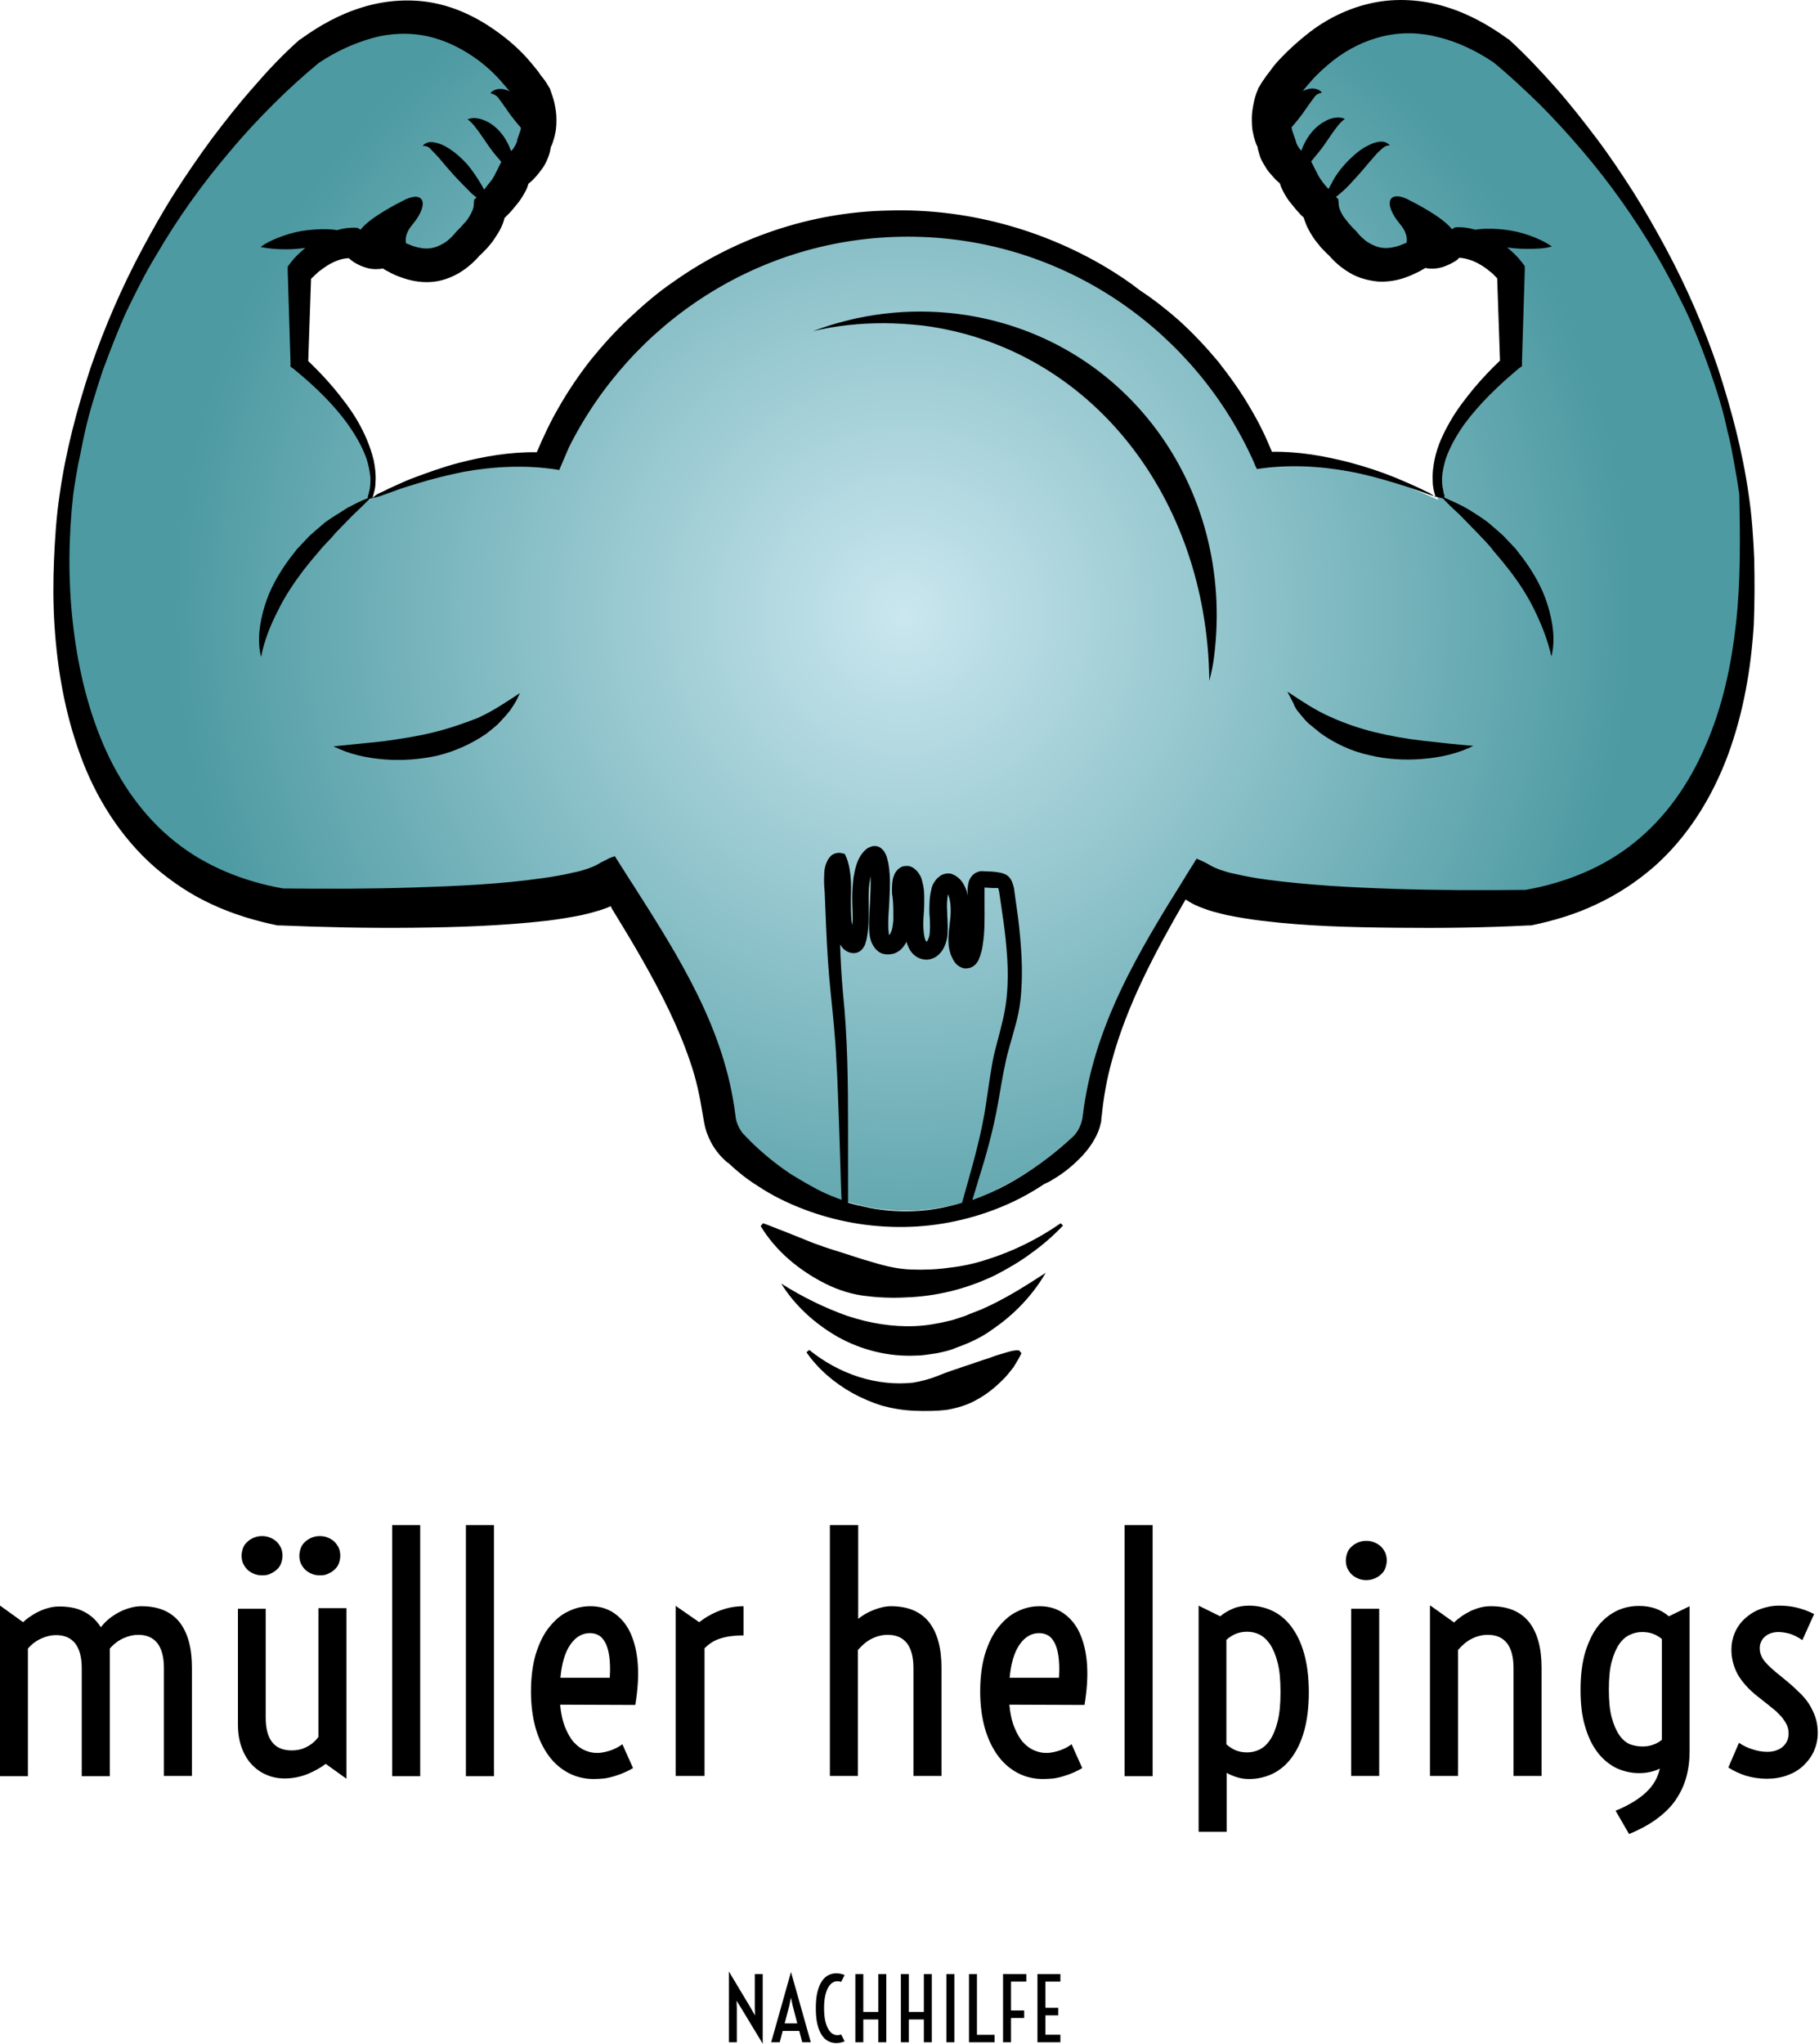 <?xml version="1.0" encoding="UTF-8" standalone="no"?>
<!-- Generator: Adobe Illustrator 21.1.0, SVG Export Plug-In . SVG Version: 6.00 Build 0)  -->

<svg
   xmlns:dc="http://purl.org/dc/elements/1.1/"
   xmlns:cc="http://creativecommons.org/ns#"
   xmlns:rdf="http://www.w3.org/1999/02/22-rdf-syntax-ns#"
   xmlns:svg="http://www.w3.org/2000/svg"
   xmlns="http://www.w3.org/2000/svg"
   xmlns:sodipodi="http://sodipodi.sourceforge.net/DTD/sodipodi-0.dtd"
   xmlns:inkscape="http://www.inkscape.org/namespaces/inkscape"
   version="1.1"
   id="Ebene_1"
   x="0px"
   y="0px"
   viewBox="0 0 389.216 437.109"
   xml:space="preserve"
   inkscape:version="0.91 r13725"
   sodipodi:docname="logo-color-V2.svg"
   width="389.216"
   height="437.109"><defs
     id="defs62" /><sodipodi:namedview
     pagecolor="#ffffff"
     bordercolor="#666666"
     borderopacity="1"
     objecttolerance="10"
     gridtolerance="10"
     guidetolerance="10"
     inkscape:pageopacity="0"
     inkscape:pageshadow="2"
     inkscape:window-width="2495"
     inkscape:window-height="1056"
     id="namedview60"
     showgrid="true"
     showguides="true"
     inkscape:guide-bbox="true"
     inkscape:snap-perpendicular="true"
     inkscape:snap-tangential="true"
     inkscape:zoom="2.8284271"
     inkscape:cx="144.71035"
     inkscape:cy="287.96266"
     inkscape:window-x="1985"
     inkscape:window-y="24"
     inkscape:window-maximized="1"
     inkscape:current-layer="Ebene_1"
     fit-margin-top="0"
     fit-margin-left="0"
     fit-margin-right="0"
     fit-margin-bottom="0"><inkscape:grid
       type="xygrid"
       id="grid4196"
       originx="-206.242"
       originy="-24.817" /><sodipodi:guide
       position="193.758,65.183"
       orientation="1,0"
       id="guide4198" /></sodipodi:namedview><style
     type="text/css"
     id="style3">
	.st0{fill:url(#SVGID_1_);}
</style><g
     id="g5"
     inkscape:export-xdpi="300.01999"
     inkscape:export-ydpi="300.01999"
     transform="translate(-206.242,-38.074)"><radialGradient
       id="SVGID_1_"
       cx="399.557"
       cy="169.458"
       r="156.309"
       gradientUnits="userSpaceOnUse"><stop
         offset="0"
         style="stop-color:#CAE7EF"
         id="stop8" /><stop
         offset="1"
         style="stop-color:#4D9AA2"
         id="stop10" /></radialGradient><path
       class="st0"
       d="M 578.8,142.9 C 570.1,84.3 526.9,49 526.9,49 497,28.2 478.7,58.6 478.7,58.6 c -2.5,6.2 0,9.6 0,9.6 0,3.7 4.6,7.1 4.6,7.1 0,2.9 5,7.5 5,7.5 0.4,3.7 4.6,7.5 4.6,7.5 7.9,9.5 17.4,1.7 17.4,1.7 4.2,1.7 6.6,-1.7 6.6,-1.7 6.6,-0.4 12,6.2 12,6.2 l 0,19.5 c -21.1,18.6 -14.9,29 -14.9,29 -14.1,-6.5 -25.6,-8.7 -34.9,-8.4 -1.9,0.1 -0.396,0.465 -2.096,0.665 -12.8,-28.1 -44.335,-49.059 -77.135,-49.059 C 367.069,88.206 338.7,108.9 326,137.1 c -1.9,-0.3 -3.8,-0.5 -5.9,-0.5 -9.4,-0.3 -20.9,1.9 -35.1,8.4 0,0 6.2,-10.4 -14.9,-29.1 l 0,-19.5 c 0,0 5.4,-6.6 12,-6.2 0,0 2.5,3.3 6.6,1.7 0,0 9.6,7.9 17.4,-1.7 0,0 4.2,-3.7 4.6,-7.5 0,0 5,-4.6 5,-7.5 0,0 4.6,-3.3 4.6,-7.1 0,0 2.5,-3.3 0,-9.6 0,0 -18.3,-30.3 -48.2,-9.6 0,0 -43.2,35.3 -51.9,93.8 0,0 -12.9,78.5 45.7,89.3 0,0 53.1,1.9 68.4,-4.3 0.9,-0.3 1.6,-0.7 2.2,-1.1 1,-0.7 2.2,-1.1 3.5,-1.4 0.6,1 1.1,1.7 1.1,1.7 10.2,16 19.8,31.1 22.1,49.6 0.2,1.4 0.7,2.7 1.5,3.8 l 0,0 c 0,0 0,0.1 0.1,0.1 0.1,0.1 0.2,0.3 0.4,0.4 1.1,1.2 4.5,4.7 9.7,8.2 1.4,1 3,1.9 4.8,2.8 l 0,0 c 0.6,0.3 1.1,0.6 1.7,0.9 0.1,0 0.2,0.1 0.2,0.1 1.2,0.6 2.5,1.1 3.8,1.6 0.1,0 0.2,0.1 0.3,0.1 1.3,0.5 2.7,0.9 4.2,1.3 l 0.2,0 c 1.5,0.4 3,0.7 4.6,0.9 l 0.1,0 c 1.1,0.1 2.3,0.2 3.5,0.3 l 0,0 0,0 0,0 2.1,0 0.8,0 c 0.6,0 1.3,0 1.9,-0.1 l 0.3,0 -0.3,0 c 0.4,0 0.8,-0.1 1.2,-0.1 -0.2,0 -0.3,0 -0.5,0.1 0.2,0 0.3,0 0.5,-0.1 0.6,-0.1 1.2,-0.1 1.8,-0.2 0.4,-0.1 0.7,-0.1 1.1,-0.2 0.6,-0.1 1.1,-0.2 1.7,-0.3 l 0,0 c 0.5,-0.1 0.9,-0.2 1.4,-0.3 l 0,0 c 0.6,-0.2 1.2,-0.3 1.8,-0.5 l 1.2,-0.3 c 0.7,-0.2 1.4,-0.5 2.1,-0.7 l 0.9,-0.3 -0.9,0.3 c 0.4,-0.1 0.7,-0.3 1.1,-0.4 1,-0.4 2.1,-0.9 3.1,-1.4 0,0 0.1,0 0.1,-0.1 l 0,0 c 3,-1.5 6.1,-3.3 9.3,-5.6 1.9,-1.4 3.8,-3 5.8,-4.7 0.4,-0.3 0.7,-0.6 1,-0.9 0.1,-0.1 0.2,-0.1 0.2,-0.2 l 0,0 c 1,-1.2 1.7,-2.6 1.9,-4.2 2.4,-19.1 11.7,-34.8 21.9,-51.1 0.8,0.2 1.6,0.5 2.3,0.9 0.2,0.1 0.3,0.2 0.5,0.3 11.2,7.5 70.6,5.4 70.6,5.4 58.5,-10.9 45.6,-89.4 45.6,-89.4 z"
       id="path12"
       inkscape:connector-curvature="0"
       style="fill:url(#SVGID_1_)"
       sodipodi:nodetypes="ccccccccccccccsccccccccccccccccccccccccccccccccccccccccscccccccccccccccccccccccscccccccc" /><g
       id="g14"><path
         d="m 298.6,194.8 c -3.3,0.8 -6.7,1.3 -10.2,1.8 -3.5,0.4 -7.1,0.7 -10.8,1.1 3.4,1.7 7.1,2.5 10.9,2.8 3.8,0.3 7.6,0 11.3,-0.8 3.7,-0.9 7.3,-2.5 10.5,-4.7 0.8,-0.6 1.5,-1.2 2.2,-1.8 0.7,-0.6 1.3,-1.4 2,-2.1 l 0.9,-1.1 c 0.3,-0.4 0.5,-0.8 0.8,-1.2 0.5,-0.8 0.9,-1.6 1.3,-2.5 -3.2,2.1 -6,4 -9.2,5.4 -3.1,1.2 -6.3,2.3 -9.7,3.1 z"
         id="path16"
         inkscape:connector-curvature="0" /><path
         d="m 483.7,189.9 0.9,1.1 c 0.6,0.7 1.2,1.5 2,2.1 0.7,0.6 1.5,1.2 2.2,1.8 3.1,2.2 6.7,3.9 10.5,4.7 3.7,0.9 7.6,1.1 11.3,0.8 3.7,-0.3 7.5,-1.1 10.9,-2.8 -3.7,-0.3 -7.3,-0.7 -10.8,-1.1 -3.5,-0.4 -6.9,-1 -10.2,-1.8 -3.3,-0.8 -6.5,-1.9 -9.6,-3.3 -3.2,-1.4 -6,-3.3 -9.2,-5.4 0.4,0.8 0.9,1.7 1.3,2.5 0.2,0.6 0.5,1 0.7,1.4 z"
         id="path18"
         inkscape:connector-curvature="0" /><path
         d="m 466,178.7 c 4.7,-36.7 -19.4,-69 -54.9,-73.5 -10.5,-1.3 -21.1,0 -30.9,3.7 5,-1.2 10.1,-1.7 15.1,-1.7 2.8,0 5.6,0.2 8.4,0.5 35.7,4.6 60.9,36.6 61.3,76 0.4,-1.6 0.8,-3.3 1,-5 z"
         id="path20"
         inkscape:connector-curvature="0" /><path
         d="m 417.6,307.4 c -2.7,0.9 -5.4,1.5 -8.2,1.8 -2.7,0.4 -5.5,0.5 -8.2,0.4 -2.7,-0.1 -5.4,-0.7 -8,-1.5 -2.6,-0.7 -5.1,-1.6 -7.7,-2.4 -1.3,-0.4 -2.6,-0.8 -3.9,-1.3 -1.3,-0.4 -2.6,-1 -3.9,-1.5 -1.3,-0.5 -2.7,-1.1 -4,-1.6 -1.4,-0.5 -2.7,-1.1 -4.2,-1.6 l -0.5,0.6 c 3.2,5.3 8.1,9.4 13.8,12.3 2.8,1.4 5.9,2.4 9.1,2.7 3.2,0.4 6.3,0.4 9.5,0.2 3.1,-0.2 6.2,-0.7 9.2,-1.5 3,-0.8 5.9,-1.9 8.6,-3.2 2.7,-1.4 5.3,-2.9 7.7,-4.7 2.4,-1.7 4.7,-3.7 6.8,-5.9 l -0.5,-0.5 c -4.9,3.4 -10.2,6 -15.6,7.7 z"
         id="path22"
         inkscape:connector-curvature="0" /><path
         d="m 412.8,319.5 c -0.6,0.2 -1.2,0.4 -1.8,0.6 -0.6,0.2 -1.2,0.4 -1.8,0.5 -2.4,0.6 -4.8,1 -7.2,1.1 -4.8,0.2 -9.7,-0.6 -14.5,-2.2 -4.8,-1.7 -9.5,-4 -14.1,-6.9 2.9,4.7 7.2,8.6 12.1,11.4 5,2.8 10.9,4.3 16.8,4 1.5,0 2.9,-0.3 4.4,-0.5 1.4,-0.3 2.9,-0.6 4.2,-1.2 2.8,-1 5.4,-2.2 7.7,-3.9 4.7,-3.2 8.6,-7.3 11.4,-12.1 -4.6,3 -9.1,5.8 -13.7,7.8 -1.2,0.5 -2.4,0.9 -3.5,1.4 z"
         id="path24"
         inkscape:connector-curvature="0" /><path
         d="m 421,327.5 c -1.1,0.3 -2,0.6 -3,1 -2,0.6 -3.8,1.3 -5.7,1.9 -1.8,0.6 -3.6,1.2 -5.3,1.9 -1.7,0.7 -3.6,1.2 -5.4,1.5 -1.9,0.2 -3.8,0.2 -5.7,0 -1.9,-0.2 -3.9,-0.6 -5.8,-1.2 -3.8,-1.2 -7.5,-3.2 -10.7,-5.8 l -0.6,0.5 c 2.5,3.6 5.9,6.5 9.8,8.7 2,1.1 4.1,2 6.3,2.7 2.2,0.6 4.5,1 6.9,1.1 2.3,0.1 4.7,0.1 7.1,-0.2 2.3,-0.4 4.6,-1.1 6.6,-2.3 2,-1.1 3.8,-2.6 5.4,-4.2 0.8,-0.8 1.5,-1.7 2.2,-2.6 0.6,-1 1.2,-1.9 1.7,-3 l -0.5,-0.6 c -1.2,-0.1 -2.2,0.3 -3.3,0.6 z"
         id="path26"
         inkscape:connector-curvature="0" /></g><path
       d="m 581.6,157.7 c -0.2,-4.7 -0.5,-9.3 -1.2,-13.9 -1.3,-9.2 -3.7,-18.2 -6.6,-27.1 -3,-8.8 -6.7,-17.3 -11.1,-25.5 -2.2,-4.1 -4.5,-8.1 -7,-12.1 -2.5,-3.9 -5.1,-7.8 -7.9,-11.5 -2.8,-3.7 -5.7,-7.4 -8.8,-10.9 -3.1,-3.5 -6.3,-6.9 -9.9,-10.2 l 0,0 -0.2,-0.1 c -4,-2.9 -8.4,-5.4 -13.4,-6.9 -4.9,-1.5 -10.4,-1.9 -15.6,-0.8 -5.2,1.1 -10,3.5 -14,6.7 -2,1.6 -3.9,3.3 -5.6,5.1 -0.9,0.9 -1.7,1.9 -2.4,2.9 -0.4,0.5 -0.8,1 -1.1,1.5 -0.4,0.5 -0.7,1 -1.1,1.7 l -0.2,0.3 -0.1,0.3 c -0.4,0.9 -0.7,1.9 -0.9,2.9 -0.2,1 -0.4,2.1 -0.4,3.2 0,1.1 0,2.2 0.3,3.4 0.1,0.6 0.3,1.2 0.5,1.8 0.1,0.3 0.2,0.6 0.4,0.9 l 0,0 c 0.1,0.8 0.4,1.6 0.6,2.3 0.4,1 1,1.9 1.5,2.7 0.6,0.8 1.2,1.4 1.8,2.1 0.3,0.3 0.6,0.5 0.9,0.8 0.2,0.7 0.5,1.3 0.8,1.9 0.5,0.9 1,1.7 1.6,2.4 0.6,0.7 1.1,1.4 1.7,2 0.3,0.4 0.7,0.7 1,1 0.5,1.7 1.2,3 2,4.2 0.5,0.8 1.1,1.4 1.6,2.1 0.6,0.6 1.1,1.2 1.8,1.8 1.2,1.4 2.7,2.7 4.4,3.7 1.8,1.1 4,1.7 6.2,1.9 2.2,0.1 4.3,-0.3 6.1,-1 0.9,-0.3 1.8,-0.8 2.7,-1.2 0.4,-0.2 0.8,-0.5 1.2,-0.7 0.3,0 0.5,0.1 0.8,0.1 0.9,0.1 1.9,0 2.9,-0.3 0.9,-0.3 1.8,-0.7 2.6,-1.2 0.4,-0.2 0.7,-0.5 1,-0.8 1.3,0.1 2.7,0.5 4,1.2 0.9,0.5 1.7,1 2.5,1.7 0.6,0.4 1.1,1 1.6,1.5 l 0.6,17.6 c -1.9,1.8 -3.7,3.7 -5.4,5.7 -1.9,2.3 -3.7,4.6 -5.2,7.2 -1.5,2.6 -2.8,5.3 -3.4,8.3 -0.3,1.5 -0.5,3 -0.4,4.5 0,0.8 0.1,1.5 0.3,2.3 0.1,0.4 0.2,0.7 0.3,1.1 0,0.1 0.1,0.2 0.1,0.2 -0.5,-0.4 -0.9,-0.7 -1.4,-1 -0.7,-0.3 -1.5,-0.7 -2.3,-1.1 -1.6,-0.7 -3.1,-1.4 -4.8,-2.1 -3.2,-1.3 -6.5,-2.4 -9.9,-3.3 -5.4,-1.4 -11,-2.4 -16.7,-2.3 -1.3,-3.2 -2.8,-6.3 -4.6,-9.3 -2,-3.5 -4.4,-6.8 -6.9,-10 -2.6,-3.1 -5.4,-6.1 -8.4,-8.8 -2.6,-2.3 -5.4,-4.5 -8.3,-6.4 -2.3,-1.8 -4.7,-3.4 -7.2,-4.9 -13.9,-8.3 -30.3,-12.7 -46.6,-12.2 -16.4,0.3 -32.6,5.7 -46,15.2 -3.4,2.3 -6.5,5 -9.5,7.8 -3,2.8 -5.7,5.8 -8.3,9 -2.5,3.2 -4.8,6.6 -6.8,10.1 -1.8,3.1 -3.3,6.3 -4.7,9.6 -5.7,-0.1 -11.4,0.9 -16.8,2.3 -3.4,0.9 -6.7,2.1 -9.9,3.3 -1.6,0.6 -3.2,1.4 -4.8,2.1 -0.8,0.4 -1.6,0.8 -2.3,1.1 -0.5,0.2 -0.9,0.6 -1.4,1 0,-0.1 0.1,-0.2 0.1,-0.2 0.1,-0.4 0.2,-0.7 0.3,-1.1 0.2,-0.7 0.3,-1.5 0.3,-2.3 0.1,-1.5 -0.1,-3 -0.4,-4.5 -0.7,-2.9 -1.9,-5.7 -3.4,-8.3 -1.5,-2.6 -3.3,-4.9 -5.2,-7.2 -1.7,-2 -3.5,-3.9 -5.4,-5.7 l 0.6,-17.6 c 0.5,-0.5 1.1,-1 1.6,-1.5 0.8,-0.6 1.6,-1.2 2.5,-1.7 1.3,-0.7 2.7,-1.2 4,-1.2 0.3,0.3 0.6,0.5 1,0.8 0.8,0.5 1.6,0.9 2.6,1.2 0.9,0.3 1.9,0.4 2.9,0.3 0.3,0 0.6,-0.1 0.8,-0.1 0.4,0.3 0.8,0.5 1.2,0.7 0.9,0.5 1.8,0.9 2.7,1.2 1.9,0.7 4,1.1 6.1,1 2.2,-0.1 4.3,-0.8 6.2,-1.9 1.7,-1 3.2,-2.3 4.4,-3.7 0.7,-0.6 1.2,-1.2 1.8,-1.8 0.6,-0.7 1.1,-1.3 1.6,-2.1 0.8,-1.2 1.6,-2.5 2,-4.2 l 1,-1 c 0.6,-0.6 1.1,-1.3 1.7,-2 0.6,-0.7 1.1,-1.5 1.6,-2.4 0.3,-0.5 0.6,-1.1 0.8,-1.9 0.3,-0.3 0.6,-0.5 0.9,-0.8 0.6,-0.6 1.2,-1.3 1.8,-2.1 0.6,-0.8 1.1,-1.6 1.5,-2.7 0.3,-0.7 0.5,-1.5 0.6,-2.3 l 0,0 c 0.2,-0.3 0.3,-0.6 0.4,-0.9 0.2,-0.6 0.4,-1.2 0.5,-1.8 0.3,-1.2 0.3,-2.3 0.3,-3.4 0,-1.1 -0.2,-2.2 -0.4,-3.2 -0.2,-1 -0.6,-2 -0.9,-2.9 L 323.9,57 323.7,56.7 C 323.3,56 323,55.5 322.6,55 c -0.4,-0.5 -0.8,-1 -1.1,-1.5 -0.8,-1 -1.6,-2 -2.4,-2.9 -1.7,-1.9 -3.6,-3.6 -5.6,-5.1 -4.1,-3.1 -8.8,-5.6 -14,-6.7 -5.2,-1.1 -10.7,-0.7 -15.6,0.8 -5,1.5 -9.4,4 -13.4,6.9 l -0.2,0.1 0,0 c -3.7,3.3 -6.8,6.6 -9.9,10.2 -3.1,3.5 -6,7.2 -8.8,10.9 -2.8,3.8 -5.4,7.6 -7.9,11.5 -2.5,3.9 -4.8,8 -7,12.1 -4.4,8.2 -8.1,16.8 -11.1,25.5 -2.9,8.8 -5.3,17.8 -6.6,27.1 -0.7,4.6 -1,9.3 -1.2,13.9 -0.2,4.7 -0.2,9.3 0.1,14 0.6,9.3 2.2,18.7 5.5,27.7 3.2,8.9 8.5,17.5 15.9,24 3.7,3.2 7.9,6 12.3,8 4.5,2.1 9.2,3.5 14,4.5 l 0.2,0 0.3,0 c 9.5,0.4 19,0.6 28.5,0.5 9.5,-0.1 19,-0.4 28.7,-1.5 2.4,-0.3 4.9,-0.7 7.4,-1.2 1.3,-0.3 2.5,-0.6 3.8,-1 0.8,-0.3 1.6,-0.5 2.4,-0.9 0.1,0.1 0.2,0.3 0.2,0.4 2.2,3.6 4.4,7.2 6.5,10.9 4.1,7.2 7.8,14.5 10.3,21.9 1.3,3.7 2.1,7.5 2.7,11.3 l 0.3,1.7 c 0.2,1 0.4,1.9 0.8,2.8 0.7,1.8 1.8,3.5 3.2,4.9 0.4,0.4 0.8,0.8 1.3,1.1 0.6,0.6 1.3,1.2 1.9,1.7 1.4,1.2 2.8,2.2 4.4,3.2 3,2 6.3,3.6 9.7,4.9 6.8,2.6 14.1,3.9 21.5,3.8 7.4,-0.1 14.7,-1.7 21.3,-4.5 3.1,-1.3 6,-2.9 8.7,-4.7 0.7,-0.3 1.3,-0.6 1.9,-1 2.4,-1.4 4.4,-3.1 6.3,-5.1 0.9,-1 1.8,-2.1 2.6,-3.6 0.4,-0.7 0.8,-1.5 1.1,-2.6 l 0.2,-0.8 c 0.1,-0.3 0.1,-0.7 0.1,-0.9 l 0.1,-0.7 c 0.4,-4 1.1,-7.9 2.2,-11.8 3.2,-11.8 9.2,-23.1 15.7,-34.3 l 0.1,0 0.8,0.5 c 1.5,0.9 2.8,1.3 4.2,1.8 1.3,0.4 2.6,0.7 3.8,1 2.5,0.5 4.9,0.9 7.4,1.2 9.7,1.2 19.2,1.4 28.7,1.5 9.5,0.1 19,0 28.5,-0.5 l 0.3,0 0.2,0 c 4.8,-1 9.5,-2.4 13.9,-4.5 4.5,-2.1 8.6,-4.8 12.3,-8 7.4,-6.5 12.6,-15.1 15.9,-24 3.3,-9 4.9,-18.3 5.5,-27.7 0.2,-4.8 0.2,-9.4 0.1,-14.1 z m -186.8,139.1 -0.1,0 c -1.6,-0.2 -3.1,-0.5 -4.6,-0.9 l -0.2,0 c -0.8,-0.2 -1.5,-0.4 -2.2,-0.6 l 0,-16.1 c 0,-9.6 -0.1,-19.4 -1.1,-28.9 -0.3,-3.4 -0.5,-6.8 -0.6,-10.2 0.2,0.3 0.4,0.5 0.6,0.8 0.4,0.4 1.1,0.9 1.9,1 0.5,0.1 1.3,0 1.9,-0.5 0.6,-0.5 0.7,-0.9 0.9,-1.2 0.2,-0.6 0.3,-1 0.4,-1.4 0.3,-1.5 0.4,-3.1 0.4,-4.5 0.1,-2.9 -0.2,-5.6 0.3,-8.1 0,-0.3 0.1,-0.5 0.1,-0.8 0.1,1.8 0,3.8 -0.1,5.9 -0.1,1.4 -0.2,2.8 -0.2,4.3 0,0.7 0,1.5 0.1,2.3 0.1,0.8 0.3,1.8 1.1,2.9 0.4,0.5 1,1.1 1.9,1.3 0.8,0.2 1.6,0.1 2.3,-0.1 1.3,-0.5 2,-1.4 2.5,-2.3 0.1,-0.1 0.1,-0.2 0.1,-0.3 0.1,0.3 0.1,0.6 0.3,0.9 0.3,0.9 1,2 2.2,2.6 0.6,0.3 1.4,0.5 2.2,0.4 0.7,-0.1 1.4,-0.4 1.9,-0.8 1,-0.8 1.5,-1.8 1.8,-2.7 0.3,-0.9 0.4,-1.7 0.4,-2.5 0.1,-1.6 -0.1,-3.1 -0.1,-4.4 -0.1,-1.3 0,-2.6 0.2,-3.6 0.2,0.5 0.4,1.3 0.5,2.1 0.1,1.2 0.1,2.5 -0.1,3.8 -0.1,1.3 -0.4,2.8 -0.3,4.5 0,0.8 0.2,1.7 0.5,2.6 0.2,0.4 0.4,0.9 0.7,1.4 0.3,0.4 0.7,1 1.8,1.4 0.5,0.2 1.3,0.1 1.8,-0.1 0.5,-0.2 0.8,-0.5 1.1,-0.8 0.5,-0.6 0.6,-1 0.8,-1.5 0.3,-0.9 0.5,-1.6 0.6,-2.4 0.5,-3 0.4,-5.9 0.4,-8.7 l 0,-2.1 0,-1.6 1.7,0.1 1,0 0.2,0 c 0.1,0.1 0.1,0.4 0.2,0.6 0.1,0.6 0.2,1.3 0.3,2 l 0.3,2.1 c 0.4,2.7 0.8,5.5 1,8.2 0.5,5.5 0.4,10.9 -1,16.2 -0.6,2.7 -1.5,5.4 -2,8.2 -0.5,2.8 -0.9,5.6 -1.3,8.3 -1,7.3 -3.2,14.5 -5.2,21.7 -6.2,1.9 -12,2.2 -17.3,1.5 z M 577.7,171.4 c -1,9 -2.9,17.9 -6.5,26.1 -3.5,8.2 -8.6,15.5 -15.4,20.9 -6.6,5.3 -14.7,8.5 -23.1,10 -9.2,0.1 -18.6,0.1 -27.8,-0.2 -9.3,-0.3 -18.7,-0.8 -27.7,-2 -2.2,-0.3 -4.5,-0.7 -6.6,-1.2 -1.1,-0.2 -2.1,-0.5 -3,-0.8 -0.9,-0.3 -1.8,-0.7 -2.3,-1 l -0.7,-0.4 -1.2,-0.6 c -0.4,-0.2 -0.8,-0.3 -1.1,-0.5 l -2.5,4 0,0 c -10.2,16.3 -19.6,32 -21.9,51.1 -0.2,1.6 -0.9,3.1 -1.9,4.2 l 0,0 c -0.1,0.1 -0.2,0.1 -0.2,0.2 -0.3,0.3 -0.7,0.6 -1,0.9 -1.9,1.7 -3.9,3.3 -5.8,4.7 -5.1,3.7 -10,6.3 -14.7,7.9 0.4,-1.4 0.9,-2.8 1.3,-4.3 1.7,-5.3 3.2,-10.8 4.2,-16.4 0.5,-2.8 0.9,-5.5 1.5,-8.2 0.5,-2.7 1.4,-5.3 2.1,-8 0.8,-2.7 1.3,-5.7 1.4,-8.5 0.2,-2.9 0.1,-5.8 -0.1,-8.6 -0.2,-2.8 -0.5,-5.7 -0.9,-8.4 l -0.3,-2.1 c -0.1,-0.7 -0.2,-1.4 -0.3,-2.2 -0.1,-0.4 -0.2,-0.8 -0.4,-1.3 -0.2,-0.5 -0.6,-1.2 -1.4,-1.6 -0.8,-0.4 -1.5,-0.4 -1.8,-0.5 l -1,-0.1 -2.2,-0.1 c -0.3,0 -0.6,0 -1,0.2 -0.4,0.1 -0.8,0.4 -1.1,0.7 -0.6,0.7 -0.8,1.3 -0.9,1.9 -0.2,1.1 -0.1,1.7 -0.1,2.4 -0.1,-0.3 -0.1,-0.6 -0.2,-0.9 -0.3,-0.8 -0.7,-1.8 -1.5,-2.6 -0.4,-0.4 -0.9,-0.8 -1.7,-1.1 -0.8,-0.3 -2,0 -2.6,0.5 -0.7,0.5 -1,1 -1.3,1.5 -0.3,0.5 -0.4,0.9 -0.5,1.4 -0.4,1.7 -0.4,3.2 -0.4,4.8 0.1,1.4 0.2,2.8 0.1,4 0,0.6 -0.1,1.2 -0.3,1.6 -0.1,0.4 -0.3,0.6 -0.4,0.7 -0.1,-0.1 -0.2,-0.2 -0.3,-0.5 -0.3,-0.9 -0.4,-2.1 -0.4,-3.4 0,-1.3 0.2,-2.7 0.2,-4.1 0,-1.5 0.1,-3 -0.4,-4.8 -0.1,-0.4 -0.2,-0.9 -0.5,-1.4 -0.3,-0.5 -0.6,-1 -1.3,-1.5 -0.4,-0.3 -1,-0.6 -1.8,-0.5 -0.8,0 -1.4,0.5 -1.7,0.8 -0.7,0.7 -0.8,1.4 -1,1.9 -0.2,1 -0.2,1.8 -0.2,2.6 0,0.4 0,0.8 0.1,1.1 l 0.1,1 c 0.1,1.3 0.1,2.7 0.1,3.9 0,0.6 -0.1,1.2 -0.2,1.8 -0.1,0.6 -0.3,1.1 -0.5,1.4 -0.1,0.1 -0.1,0.2 -0.2,0.3 -0.1,-0.2 -0.1,-0.4 -0.1,-0.7 -0.1,-0.5 -0.1,-1.2 -0.1,-1.8 0,-1.3 0.1,-2.7 0.2,-4.1 0.1,-2.8 0.4,-5.7 -0.2,-8.9 l -0.3,-1.2 c -0.1,-0.2 -0.1,-0.4 -0.3,-0.7 -0.1,-0.3 -0.3,-0.6 -0.7,-1 -0.2,-0.2 -0.6,-0.5 -1,-0.6 -0.4,-0.1 -0.9,-0.1 -1.2,0 -0.6,0.2 -1,0.4 -1.2,0.6 -0.5,0.4 -0.8,0.8 -1.1,1.2 -1.1,1.7 -1.3,3.2 -1.6,4.7 -0.2,1.5 -0.3,3 -0.3,4.5 0,1.4 0.1,2.8 0.1,4.2 0,0.5 0,1.1 -0.1,1.6 -0.1,-0.5 -0.2,-0.9 -0.2,-1.4 -0.1,-1.3 -0.1,-2.5 -0.1,-3.9 0,-1.4 0.1,-2.8 0,-4.3 -0.1,-1.5 -0.3,-3.1 -0.9,-4.7 l -0.4,-0.9 -0.9,-0.2 c -0.6,-0.1 -1.2,0.1 -1.6,0.3 -0.4,0.2 -0.6,0.5 -0.8,0.7 -0.4,0.5 -0.5,0.9 -0.7,1.3 -0.3,0.8 -0.4,1.6 -0.4,2.3 -0.1,1.4 0,2.6 0.1,3.8 l 0.3,7.2 c 0.2,4.8 0.5,9.7 1,14.5 0.5,4.8 1,9.6 1.2,14.3 0.3,4.8 0.4,9.6 0.6,14.4 0.2,5.1 0.3,10.3 0.5,15.4 -0.1,0 -0.1,0 -0.2,-0.1 -0.1,0 -0.2,-0.1 -0.3,-0.1 -1.3,-0.5 -2.6,-1 -3.8,-1.6 -0.1,0 -0.2,-0.1 -0.2,-0.1 -0.6,-0.3 -1.2,-0.6 -1.7,-0.9 l 0,0 c -1.7,-0.9 -3.3,-1.9 -4.8,-2.8 -5.2,-3.5 -8.6,-7 -9.7,-8.2 l -0.4,-0.4 -0.1,-0.1 0,0 c -0.8,-1.1 -1.4,-2.4 -1.5,-3.8 -2.3,-18.5 -11.9,-33.6 -22.1,-49.6 0,0 -0.5,-0.7 -1.1,-1.7 l 0,0 -2.6,-4.1 c -0.6,0.2 -1.2,0.4 -1.7,0.7 l -1.2,0.6 -0.7,0.4 c -0.5,0.3 -1.4,0.7 -2.3,1 -0.9,0.3 -1.9,0.6 -3,0.8 -2.1,0.5 -4.3,0.9 -6.6,1.2 -9,1.3 -18.4,1.7 -27.7,2 -9.3,0.3 -18.6,0.3 -27.8,0.2 -8.4,-1.5 -16.5,-4.7 -23.1,-10 -6.7,-5.3 -11.9,-12.7 -15.4,-20.9 -3.5,-8.2 -5.5,-17.1 -6.5,-26.1 -1,-9 -0.9,-18.2 0.1,-27.2 0.3,-2.2 0.7,-4.5 1.1,-6.7 0.5,-2.2 0.9,-4.5 1.4,-6.7 1,-4.5 2.4,-8.8 3.8,-13.1 1.6,-4.3 3.2,-8.5 5.1,-12.7 2,-4.1 4,-8.2 6.4,-12.1 4.6,-7.9 9.9,-15.3 15.8,-22.2 2.9,-3.5 6,-6.8 9.2,-10 3.1,-3.1 6.5,-6.2 9.8,-8.9 3.6,-2.4 7.5,-4.2 11.5,-5.3 4,-1.1 8.1,-1.2 12,-0.3 3.9,0.9 7.6,2.8 10.9,5.3 1.7,1.3 3.2,2.7 4.6,4.3 l 1.8,2.1 c -0.6,-0.3 -1.3,-0.5 -2,-0.5 -0.8,0 -1.7,0.3 -2.1,0.9 0.7,0.2 1.2,0.5 1.5,0.8 l 0.9,1.2 1.9,2.7 c 0.7,0.9 1.4,1.8 2.2,2.7 l 0,0.1 c 0,0.1 -0.1,0.2 -0.1,0.2 l 0,0.1 0,0 0.1,-0.1 -0.8,2.3 c 0,0.1 0,0.4 -0.2,0.7 -0.1,0.3 -0.3,0.7 -0.6,1.1 -0.1,0.2 -0.3,0.4 -0.5,0.6 -0.4,-1.2 -1,-2.3 -1.7,-3.3 -0.8,-1.1 -1.9,-2.2 -3.2,-2.9 -1.3,-0.7 -3,-1.2 -4.4,-0.6 1.2,0.9 1.8,1.9 2.5,2.8 l 2,2.9 c 0.7,1 1.4,1.9 2.3,2.9 0.1,0.2 0.3,0.3 0.4,0.5 l -1.2,2.4 c 0,-0.3 0,0.1 -0.2,0.4 -0.2,0.4 -0.5,0.9 -0.9,1.4 l -1.2,1.5 c -0.1,0.1 -0.1,0.2 -0.2,0.2 -0.2,-0.4 -0.4,-0.8 -0.6,-1.1 -0.9,-1.5 -1.9,-3 -3,-4.3 -1.2,-1.3 -2.5,-2.5 -4.1,-3.5 -0.8,-0.5 -1.7,-0.9 -2.6,-1.1 -0.5,-0.1 -1,-0.2 -1.5,-0.1 -0.5,0.1 -1.1,0.4 -1.3,0.8 1,-0.1 1.5,0.4 2,1 0.5,0.5 1.1,1.1 1.6,1.7 1,1.2 2.1,2.5 3.2,3.7 1.1,1.2 2.3,2.4 3.5,3.6 0.4,0.4 0.8,0.7 1.2,1 l -0.5,0.5 -0.1,1.2 c 0,0.6 -0.4,1.5 -1,2.5 -0.3,0.5 -0.7,1 -1.1,1.4 -0.4,0.5 -0.9,1 -1.2,1.3 l -0.3,0.3 -0.1,0.1 c -0.8,1 -1.7,1.9 -2.7,2.5 -1,0.6 -2,1 -3.1,1.1 -1.1,0.1 -2.3,-0.1 -3.5,-0.5 l -1.5,-0.6 c -0.2,-1.1 0.1,-2.5 1.4,-4 3.9,-4.7 2.3,-7.6 -2.4,-4.9 0,0 -6.7,3.3 -8.7,6 l -0.7,-0.4 c -1.5,-0.1 -3,0.1 -4.3,0.5 -0.3,0 -0.5,-0.1 -0.8,-0.1 -1.9,-0.2 -3.7,-0.1 -5.5,0.1 -1.8,0.2 -3.5,0.6 -5.2,1.2 -1.7,0.6 -3.4,1.3 -4.9,2.4 1.9,0.4 3.7,0.5 5.4,0.5 1.4,0 2.8,-0.1 4.2,-0.3 -0.1,0.1 -0.3,0.2 -0.4,0.3 -1,0.9 -1.9,1.7 -2.8,2.9 l -0.6,0.8 0,0.9 0.6,19.5 0,1 0.7,0.5 c 4.4,3.6 8.5,7.5 11.7,12 1.6,2.3 3,4.7 3.9,7.3 0.4,1.3 0.7,2.7 0.8,4 0,0.7 0,1.4 -0.1,2 0,0.3 -0.1,0.7 -0.2,1 0,0.2 -0.1,0.3 -0.1,0.5 l -0.1,0.2 0,0.1 0,0.1 0,0 c -0.1,0.1 -0.1,0.3 0,0.4 -1.6,0.6 -3.1,1.4 -4.6,2.2 -1.5,1 -3.1,1.9 -4.6,3 l -2.1,1.8 c -0.7,0.6 -1.4,1.2 -2,1.9 l -1.9,2 -1.7,2.2 c -2.2,3 -4.1,6.3 -5.2,9.9 -1.1,3.6 -1.7,7.4 -0.8,11 0.7,-3.6 2,-6.8 3.6,-9.9 1.5,-3.1 3.4,-5.9 5.5,-8.7 l 1.6,-2 1.7,-2 c 1.1,-1.4 2.4,-2.5 3.5,-3.9 l 3.7,-3.8 c 1.2,-1.1 2.4,-2.3 3.6,-3.5 0.2,-0.1 0.4,-0.1 0.7,-0.2 l 0,0 c 0.7,-0.2 1.4,-0.3 2.1,-0.6 l 2.5,-0.9 c 1.6,-0.6 3.2,-1.1 4.9,-1.6 3.2,-1 6.5,-1.8 9.9,-2.5 6.6,-1.2 13.4,-1.5 19.9,-0.5 0.2,0 0.3,0.1 0.5,0.1 l 0.1,0 1.8,-4.2 0.2,-0.5 c 13.3,-26.7 40.8,-45.2 72.6,-45.2 32,0 59.6,18.7 72.8,45.6 0.3,0.7 0.7,1.4 1,2.1 6.757,-0.499 5.5,-0.634 0,0 0.3,0.7 0.6,1.5 0.9,2 6.4,-1 13.1,-0.7 19.7,0.5 3.3,0.6 6.6,1.5 9.9,2.5 1.6,0.5 3.2,1 4.9,1.6 l 2.5,0.9 c 0.7,0.3 1.4,0.4 2.1,0.6 l 0,0.1 0,0 0,-0.1 c 0.2,0.1 0.5,0.1 0.7,0.2 1.2,1.3 2.4,2.4 3.6,3.5 l 3.7,3.8 c 1.2,1.3 2.5,2.5 3.5,3.9 l 1.7,2 1.6,2 c 2.1,2.7 4,5.6 5.5,8.7 1.5,3.1 2.8,6.3 3.6,9.9 0.9,-3.6 0.3,-7.4 -0.8,-11 -1.1,-3.6 -3,-6.9 -5.2,-9.9 l -1.7,-2.2 -1.9,-2 c -0.6,-0.7 -1.3,-1.3 -2,-1.9 l -2.1,-1.8 c -1.5,-1.1 -3.1,-2.1 -4.6,-3 -1.5,-0.8 -3,-1.5 -4.6,-2.2 l 0,-0.4 0,0 0,-0.1 0,-0.1 -0.1,-0.2 c -0.1,-0.2 -0.1,-0.3 -0.1,-0.5 -0.1,-0.3 -0.1,-0.7 -0.2,-1 -0.1,-0.7 -0.1,-1.4 -0.1,-2 0.1,-1.4 0.4,-2.7 0.8,-4 0.9,-2.6 2.3,-5 3.9,-7.3 3.3,-4.5 7.4,-8.4 11.7,-12 l 0.7,-0.5 0,-1 0.6,-19.5 0,-0.9 -0.6,-0.8 c -0.9,-1.2 -1.8,-2 -2.8,-2.9 -0.1,-0.1 -0.3,-0.2 -0.4,-0.3 1.4,0.2 2.8,0.3 4.2,0.3 1.8,0 3.6,0 5.4,-0.5 -1.6,-1.1 -3.2,-1.8 -4.9,-2.4 -1.7,-0.6 -3.5,-1 -5.2,-1.2 -1.8,-0.2 -3.6,-0.3 -5.5,-0.1 -0.2,0 -0.5,0.1 -0.8,0.1 -1.4,-0.4 -2.8,-0.6 -4.3,-0.5 l -0.7,0.4 c -2,-2.7 -8.7,-6 -8.7,-6 -4.7,-2.7 -6.3,0.2 -2.4,4.9 1.3,1.5 1.6,2.9 1.4,4 l -1.5,0.6 c -1.2,0.4 -2.4,0.6 -3.5,0.5 -1.1,-0.1 -2.1,-0.5 -3.1,-1.1 -1,-0.6 -1.9,-1.5 -2.7,-2.5 l -0.1,-0.1 -0.3,-0.3 c -0.3,-0.3 -0.8,-0.8 -1.2,-1.3 -0.4,-0.5 -0.8,-1 -1.1,-1.4 -0.6,-1 -1,-1.9 -1,-2.5 l -0.1,-1.2 -0.5,-0.5 c 0.4,-0.3 0.8,-0.7 1.2,-1 1.3,-1.1 2.4,-2.4 3.5,-3.6 1.1,-1.2 2.1,-2.5 3.2,-3.7 0.5,-0.6 1,-1.2 1.6,-1.7 0.6,-0.5 1.1,-1.1 2,-1 -0.2,-0.4 -0.8,-0.7 -1.3,-0.8 -0.5,-0.1 -1.1,0 -1.5,0.1 -1,0.2 -1.8,0.7 -2.6,1.1 -1.6,1 -2.9,2.2 -4.1,3.5 -1.2,1.3 -2.2,2.7 -3,4.3 -0.2,0.4 -0.4,0.7 -0.6,1.1 -0.1,-0.1 -0.1,-0.2 -0.2,-0.2 -0.4,-0.5 -0.9,-1 -1.2,-1.5 -0.4,-0.5 -0.7,-1 -0.9,-1.4 C 488,75 487.9,74.6 488,75 l -1.2,-2.4 c 0.1,-0.2 0.3,-0.3 0.4,-0.5 0.8,-1 1.6,-1.9 2.3,-2.9 l 2,-2.9 c 0.7,-0.9 1.3,-1.9 2.5,-2.8 -1.4,-0.6 -3.1,-0.2 -4.4,0.6 -1.3,0.7 -2.4,1.8 -3.2,2.9 -0.7,1 -1.3,2.1 -1.7,3.3 -0.2,-0.2 -0.4,-0.4 -0.5,-0.6 -0.3,-0.4 -0.5,-0.8 -0.6,-1.1 -0.1,-0.3 -0.1,-0.5 -0.2,-0.7 l -0.8,-2.3 0.1,0.1 0,0 0,-0.1 c 0,-0.1 -0.1,-0.1 -0.1,-0.2 l 0,-0.1 c 0.8,-0.9 1.5,-1.8 2.2,-2.7 l 1.9,-2.7 0.9,-1.2 c 0.3,-0.4 0.8,-0.7 1.5,-0.8 -0.4,-0.6 -1.3,-0.9 -2.1,-0.9 -0.7,0 -1.4,0.3 -2,0.5 l 1.8,-2.1 c 1.4,-1.6 3,-3 4.6,-4.3 3.3,-2.6 7,-4.4 10.9,-5.3 3.9,-0.9 8,-0.8 12,0.3 4,1 7.9,2.9 11.5,5.3 3.3,2.7 6.6,5.8 9.8,8.9 3.2,3.2 6.3,6.6 9.2,10 5.9,6.9 11.2,14.4 15.8,22.2 2.3,3.9 4.4,8 6.4,12.1 1.9,4.1 3.6,8.4 5.1,12.7 1.5,4.3 2.9,8.7 3.8,13.1 0.6,2.2 1,4.5 1.4,6.7 0.4,2.2 0.8,4.5 1.1,6.7 0.2,9.4 0.3,18.6 -0.7,27.6 z"
       id="path28"
       inkscape:connector-curvature="0"
       sodipodi:nodetypes="cccscssccccssccccccsscscccccccscccccccccccccccccccsscsccccccccccccccsccccscccccccsccccccccccccccccccssccsscccscsssccscccsccccccssccccccccccsccccccccccscccssccccccccccccccccscccccccccccccsccccsccccccssccccccscsscccccccccscccsccccccscccscccsccccccsccscccccccccccscccscscssccccccccsscscccccssscsccscsccsscccsccccssscccssccsscccsccccssccccccccccccccccccccccsccsccsscccccccscsscccscccccscccccccccscccccccsccccscsccssscccscsccssccccccccsscsccsccccccccccccccccccscccscccccccccccccccscccsccccscccccccccccccscscccscccccccsccccccccccsccscscccccccccssccsscccccscscsccsscccsccccccccccsccccsscccscscccsccccscscscs" /></g><g
     id="g30"
     transform="matrix(0.6,0,0,0.6,-46.048,109.955)"
     inkscape:export-xdpi="300.01999"
     inkscape:export-ydpi="300.01999"><path
       d="M 76.8,389.1 85,395 c 0.8,-0.8 1.7,-1.5 2.8,-2.2 1,-0.7 2.1,-1.3 3.2,-1.8 1.1,-0.5 2.3,-0.9 3.5,-1.2 1.2,-0.3 2.3,-0.4 3.5,-0.4 3.4,0 6.4,0.6 8.8,1.9 2.5,1.3 4.4,3.1 5.9,5.5 0.8,-1 1.7,-2 2.8,-2.9 1.1,-0.9 2.3,-1.7 3.6,-2.4 1.3,-0.7 2.6,-1.2 4,-1.6 1.4,-0.4 2.8,-0.6 4.1,-0.6 6,0 10.5,1.9 13.5,5.6 3,3.8 4.5,9.2 4.5,16.3 l 0,38.6 -10,0 0,-38.5 c 0,-3.9 -0.8,-6.8 -2.3,-8.8 -1.6,-2 -3.8,-3 -6.9,-3 -1.7,0 -3.4,0.4 -5.2,1.2 -1.8,0.8 -3.4,2 -4.9,3.7 l 0,45.5 -10,0 0,-38.5 c 0,-3.9 -0.8,-6.8 -2.3,-8.8 -1.6,-2 -3.8,-3 -6.9,-3 -1.7,0 -3.4,0.4 -5.2,1.2 -1.8,0.8 -3.4,2 -4.8,3.6 l 0,45.5 -10,0 0,-60.8 z"
       id="path32"
       inkscape:connector-curvature="0" /><path
       d="m 161.5,390.2 10,0 0,38.8 c 0,7.8 3.1,11.7 9.2,11.7 2.1,0 3.9,-0.4 5.5,-1.3 1.6,-0.8 3,-2 4.1,-3.5 l 0,-45.9 10,0 0,60.8 -7.4,-5.3 c -1.7,1.3 -3.8,2.5 -6.4,3.6 -2.5,1 -5.3,1.6 -8.2,1.6 -2.3,0 -4.5,-0.4 -6.5,-1.3 -2,-0.8 -3.8,-2.1 -5.3,-3.7 -1.5,-1.6 -2.7,-3.6 -3.6,-6.1 -0.9,-2.4 -1.3,-5.2 -1.3,-8.3 l 0,-41.1 z m 8.7,-11.9 c -1.1,0 -2.1,-0.2 -3,-0.6 -0.9,-0.4 -1.7,-0.9 -2.3,-1.5 -0.6,-0.6 -1.1,-1.4 -1.5,-2.2 -0.3,-0.8 -0.5,-1.7 -0.5,-2.7 0,-0.9 0.2,-1.8 0.5,-2.7 0.3,-0.8 0.8,-1.6 1.5,-2.2 0.6,-0.6 1.4,-1.1 2.3,-1.5 0.9,-0.4 1.9,-0.6 3,-0.6 1.1,0 2.1,0.2 3,0.6 0.9,0.4 1.7,0.9 2.3,1.5 0.6,0.6 1.1,1.4 1.5,2.2 0.3,0.8 0.5,1.7 0.5,2.7 0,0.9 -0.2,1.8 -0.5,2.7 -0.3,0.8 -0.8,1.6 -1.5,2.2 -0.6,0.6 -1.4,1.1 -2.3,1.5 -0.9,0.5 -1.9,0.6 -3,0.6 z m 20.6,0 c -1.1,0 -2.1,-0.2 -3,-0.6 -0.9,-0.4 -1.7,-0.9 -2.3,-1.5 -0.6,-0.6 -1.1,-1.4 -1.5,-2.2 -0.3,-0.8 -0.5,-1.7 -0.5,-2.7 0,-0.9 0.2,-1.8 0.5,-2.7 0.3,-0.8 0.8,-1.6 1.5,-2.2 0.6,-0.6 1.4,-1.1 2.3,-1.5 0.9,-0.4 1.9,-0.6 3,-0.6 1.1,0 2.1,0.2 3,0.6 0.9,0.4 1.7,0.9 2.3,1.5 0.6,0.6 1.1,1.4 1.5,2.2 0.3,0.8 0.5,1.7 0.5,2.7 0,0.9 -0.2,1.8 -0.5,2.7 -0.3,0.8 -0.8,1.6 -1.5,2.2 -0.6,0.6 -1.4,1.1 -2.3,1.5 -0.9,0.5 -1.9,0.6 -3,0.6 z"
       id="path34"
       inkscape:connector-curvature="0" /><path
       d="m 216.6,360.4 10,0 0,89.5 -10,0 0,-89.5 z"
       id="path36"
       inkscape:connector-curvature="0" /><path
       d="m 242.9,360.4 10,0 0,89.5 -10,0 0,-89.5 z"
       id="path38"
       inkscape:connector-curvature="0" /><path
       d="m 288.5,450.9 c -3.2,0 -6.2,-0.7 -8.9,-2.1 -2.7,-1.4 -5.1,-3.4 -7.1,-6.1 -2,-2.7 -3.6,-6 -4.7,-9.8 -1.1,-3.9 -1.7,-8.3 -1.7,-13.2 0,-5.1 0.6,-9.5 1.7,-13.3 1.2,-3.8 2.7,-7 4.7,-9.5 2,-2.5 4.2,-4.5 6.8,-5.7 2.6,-1.3 5.2,-1.9 8,-1.9 3.2,0 6,0.8 8.5,2.5 2.4,1.7 4.4,4 5.8,7.1 1.4,3.1 2.3,6.8 2.6,11.1 0.3,4.3 0,9.1 -0.9,14.5 l -26.8,-0.1 c 0.3,3.2 0.9,5.9 1.8,8.1 0.9,2.2 1.9,4 3.1,5.3 1.2,1.3 2.5,2.3 4,2.9 1.4,0.6 2.8,0.9 4.3,0.9 0.9,0 1.7,-0.1 2.6,-0.3 0.9,-0.2 1.7,-0.4 2.5,-0.7 0.8,-0.3 1.5,-0.6 2.2,-1 0.7,-0.4 1.2,-0.7 1.7,-1.1 l 3.8,8.5 c -0.8,0.5 -1.8,1 -2.9,1.5 -1.1,0.5 -2.2,0.9 -3.5,1.3 -1.2,0.4 -2.5,0.7 -3.8,0.9 -1.2,0.1 -2.5,0.2 -3.8,0.2 z m 5.7,-36.1 c 0.2,-3.1 0.1,-5.7 -0.2,-7.8 -0.3,-2 -0.8,-3.7 -1.5,-4.9 -0.7,-1.2 -1.5,-2.1 -2.4,-2.5 -0.9,-0.5 -1.9,-0.7 -3,-0.7 -2.7,0 -5,1.3 -6.9,4 -1.9,2.7 -3.1,6.6 -3.6,11.9 l 17.6,0 z"
       id="path40"
       inkscape:connector-curvature="0" /><path
       d="m 317.6,389.1 8.5,5.9 c 2.3,-1.8 4.8,-3.2 7.5,-4.2 2.7,-1 5.4,-1.5 8.3,-1.5 l 0,10.4 c -3,0 -5.6,0.3 -7.9,1 -2.3,0.6 -4.3,1.9 -6,3.6 l 0,45.5 -10.3,0 0,-60.7 z"
       id="path42"
       inkscape:connector-curvature="0" /><path
       d="m 372.8,360.4 10,0 0,33.4 c 1.6,-1.3 3.5,-2.4 5.6,-3.2 2.1,-0.8 4.1,-1.3 6.1,-1.3 6,0 10.5,1.9 13.5,5.6 3,3.8 4.5,9.2 4.5,16.3 l 0,38.6 -10,0 0,-38.5 c 0,-3.9 -0.8,-6.8 -2.3,-8.8 -1.6,-2 -3.8,-3 -6.9,-3 -1.8,0 -3.6,0.4 -5.5,1.3 -1.9,0.9 -3.5,2.3 -5.1,4.1 l 0,44.9 -10,0 0,-89.4 z"
       id="path44"
       inkscape:connector-curvature="0" /><path
       d="m 448.7,450.9 c -3.2,0 -6.2,-0.7 -8.9,-2.1 -2.7,-1.4 -5.1,-3.4 -7.1,-6.1 -2,-2.7 -3.6,-6 -4.7,-9.8 -1.1,-3.9 -1.7,-8.3 -1.7,-13.2 0,-5.1 0.6,-9.5 1.7,-13.3 1.2,-3.8 2.7,-7 4.7,-9.5 2,-2.5 4.2,-4.5 6.8,-5.7 2.6,-1.3 5.2,-1.9 8,-1.9 3.2,0 6,0.8 8.5,2.5 2.4,1.7 4.4,4 5.8,7.1 1.4,3.1 2.3,6.8 2.6,11.1 0.3,4.3 0,9.1 -0.9,14.5 l -26.8,-0.1 c 0.3,3.2 0.9,5.9 1.8,8.1 0.9,2.2 1.9,4 3.1,5.3 1.2,1.3 2.5,2.3 4,2.9 1.4,0.6 2.8,0.9 4.3,0.9 0.9,0 1.7,-0.1 2.6,-0.3 0.9,-0.2 1.7,-0.4 2.5,-0.7 0.8,-0.3 1.5,-0.6 2.2,-1 0.7,-0.4 1.2,-0.7 1.7,-1.1 l 3.8,8.5 c -0.8,0.5 -1.8,1 -2.9,1.5 -1.1,0.5 -2.2,0.9 -3.5,1.3 -1.2,0.4 -2.5,0.7 -3.8,0.9 -1.2,0.1 -2.5,0.2 -3.8,0.2 z m 5.7,-36.1 c 0.2,-3.1 0.1,-5.7 -0.2,-7.8 -0.3,-2 -0.8,-3.7 -1.5,-4.9 -0.7,-1.2 -1.5,-2.1 -2.4,-2.5 -0.9,-0.5 -1.9,-0.7 -3,-0.7 -2.7,0 -5,1.3 -6.9,4 -1.9,2.7 -3.1,6.6 -3.6,11.9 l 17.6,0 z"
       id="path46"
       inkscape:connector-curvature="0" /><path
       d="m 477.8,360.4 10,0 0,89.5 -10,0 0,-89.5 z"
       id="path48"
       inkscape:connector-curvature="0" /><path
       d="m 514.2,469.7 -10,0 0,-80.6 7.7,3.8 c 1.4,-1.2 3,-2.1 4.7,-2.8 1.7,-0.7 3.6,-1 5.6,-1 2.9,0 5.6,0.6 8.2,1.8 2.6,1.2 4.9,3.1 6.8,5.6 1.9,2.5 3.5,5.7 4.6,9.6 1.1,3.9 1.7,8.5 1.7,13.9 0,5.4 -0.6,10 -1.7,13.9 -1.1,3.9 -2.7,7.1 -4.6,9.6 -1.9,2.5 -4.2,4.4 -6.8,5.6 -2.6,1.2 -5.3,1.8 -8.2,1.8 -1.5,0 -2.9,-0.2 -4.2,-0.6 -1.3,-0.4 -2.6,-0.9 -3.8,-1.6 l 0,21 z m 0,-31.1 c 1,0.9 2.1,1.6 3.3,2.1 1.3,0.5 2.6,0.7 4,0.7 1.5,0 3,-0.3 4.4,-1 1.4,-0.7 2.7,-1.8 3.8,-3.5 1.1,-1.6 2,-3.8 2.7,-6.6 0.7,-2.8 1,-6.2 1,-10.4 0,-4.2 -0.3,-7.7 -1,-10.4 -0.7,-2.8 -1.6,-4.9 -2.7,-6.6 -1.1,-1.6 -2.4,-2.8 -3.8,-3.5 -1.4,-0.7 -2.9,-1 -4.4,-1 -2.9,0 -5.3,1 -7.4,2.9 l 0,37.3 z"
       id="path50"
       inkscape:connector-curvature="0" /><path
       d="m 564,380 c -1.1,0 -2.1,-0.2 -3,-0.6 -0.9,-0.4 -1.7,-0.9 -2.3,-1.5 -0.6,-0.6 -1.1,-1.4 -1.5,-2.2 -0.3,-0.8 -0.5,-1.7 -0.5,-2.7 0,-0.9 0.2,-1.8 0.5,-2.7 0.3,-0.8 0.8,-1.6 1.5,-2.2 0.6,-0.6 1.4,-1.1 2.3,-1.5 0.9,-0.4 1.9,-0.6 3,-0.6 1.1,0 2.1,0.2 3,0.6 0.9,0.4 1.7,0.9 2.3,1.5 0.6,0.6 1.1,1.4 1.5,2.2 0.3,0.8 0.5,1.7 0.5,2.7 0,0.9 -0.2,1.8 -0.5,2.7 -0.3,0.8 -0.8,1.6 -1.5,2.2 -0.6,0.6 -1.4,1.1 -2.3,1.5 -1,0.4 -1.9,0.6 -3,0.6 z m -5.4,10.2 10,0 0,59.6 -10,0 0,-59.6 z"
       id="path52"
       inkscape:connector-curvature="0" /><path
       d="m 586.9,389.1 8.4,6 c 0.8,-0.8 1.8,-1.6 2.8,-2.3 1,-0.7 2.2,-1.3 3.3,-1.9 1.2,-0.5 2.3,-0.9 3.5,-1.2 1.2,-0.3 2.4,-0.4 3.6,-0.4 6,0 10.5,1.9 13.5,5.6 3,3.8 4.5,9.2 4.5,16.3 l 0,38.6 -10,0 0,-38.5 c 0,-3.9 -0.8,-6.8 -2.3,-8.8 -1.6,-2 -3.8,-3 -6.9,-3 -1.8,0 -3.6,0.4 -5.5,1.3 -1.9,0.9 -3.5,2.3 -5.1,4.1 l 0,44.9 -10,0 0,-60.7 z"
       id="path54"
       inkscape:connector-curvature="0" /><path
       d="m 652.9,462.2 c 2.5,-1 4.6,-2.1 6.4,-3.2 1.8,-1.1 3.4,-2.3 4.6,-3.5 1.3,-1.2 2.3,-2.5 3.1,-3.9 0.8,-1.4 1.3,-2.9 1.7,-4.4 -2.1,1 -4.6,1.6 -7.4,1.6 -2.8,0 -5.4,-0.6 -7.9,-1.7 -2.5,-1.2 -4.8,-3 -6.7,-5.4 -1.9,-2.4 -3.5,-5.5 -4.6,-9.3 -1.2,-3.8 -1.7,-8.2 -1.7,-13.4 0,-5.2 0.6,-9.7 1.7,-13.4 1.2,-3.8 2.7,-6.9 4.6,-9.3 1.9,-2.4 4.2,-4.2 6.7,-5.4 2.5,-1.2 5.2,-1.7 7.9,-1.7 4.2,0 7.7,1.2 10.6,3.7 l 7.4,-3.6 0,51.6 c 0,3.4 -0.4,6.5 -1.2,9.4 -0.8,2.9 -2.1,5.6 -3.8,8.1 -1.7,2.5 -4,4.7 -6.7,6.7 -2.7,2 -6,3.8 -9.9,5.4 l -4.8,-8.3 z m 9.6,-22.9 c 1.3,0 2.6,-0.2 3.7,-0.6 1.2,-0.4 2.3,-1 3.2,-1.8 l 0,-35.9 c -2,-1.7 -4.3,-2.5 -7,-2.5 -1.5,0 -3,0.3 -4.4,1 -1.4,0.6 -2.7,1.7 -3.8,3.3 -1.1,1.6 -2,3.7 -2.7,6.3 -0.7,2.6 -1,5.9 -1,9.9 0,4 0.3,7.3 1,9.9 0.7,2.6 1.6,4.7 2.7,6.3 1.1,1.6 2.4,2.7 3.8,3.3 1.4,0.5 2.9,0.8 4.5,0.8 z"
       id="path56"
       inkscape:connector-curvature="0" /><path
       d="m 696.9,438 c 1.5,1 3.1,1.8 4.8,2.3 1.8,0.6 3.5,0.9 5.3,0.9 2.2,0 4.1,-0.6 5.5,-1.8 1.4,-1.2 2.1,-2.8 2.1,-4.8 0,-1 -0.2,-2 -0.6,-2.9 -0.4,-0.9 -1,-1.7 -1.6,-2.6 -0.7,-0.8 -1.5,-1.6 -2.3,-2.4 -0.9,-0.7 -1.8,-1.5 -2.7,-2.2 l -3.8,-3 c -3.2,-2.5 -5.5,-5.1 -7.1,-7.8 -1.5,-2.8 -2.3,-5.7 -2.3,-8.9 0,-2.1 0.4,-4.1 1.2,-6 0.8,-1.9 2,-3.6 3.5,-5 1.5,-1.4 3.3,-2.6 5.4,-3.4 2.1,-0.8 4.4,-1.3 6.9,-1.3 2.2,0 4.3,0.2 6.3,0.7 2,0.5 4.1,1.2 6.2,2.3 l -4.2,9.3 c -1.4,-1 -2.8,-1.7 -4.2,-2.2 -1.4,-0.4 -2.9,-0.7 -4.4,-0.7 -1,0 -2,0.2 -2.8,0.5 -0.8,0.3 -1.5,0.7 -2.1,1.3 -0.6,0.5 -1,1.2 -1.3,1.9 -0.3,0.7 -0.4,1.4 -0.4,2.2 0,1.3 0.4,2.5 1.2,3.8 0.8,1.2 2.3,2.7 4.3,4.4 l 4.4,3.6 c 1.9,1.6 3.6,3.2 5,4.6 1.4,1.5 2.5,2.9 3.3,4.4 0.8,1.5 1.5,3 1.9,4.5 0.4,1.5 0.6,3.1 0.6,4.8 0,2.3 -0.5,4.5 -1.4,6.5 -0.9,2 -2.2,3.7 -3.8,5.2 -1.6,1.5 -3.5,2.6 -5.7,3.4 -2.2,0.8 -4.6,1.2 -7.2,1.2 -2.8,0 -5.3,-0.4 -7.6,-1.1 -2.2,-0.7 -4.3,-1.7 -6.2,-2.9 l 3.8,-8.8 z"
       id="path58"
       inkscape:connector-curvature="0" /></g><g
     style="font-style:italic;font-variant:normal;font-weight:300;font-stretch:normal;font-size:12.972px;line-height:125%;font-family:Quicksand;-inkscape-font-specification:'Quicksand, Light Italic';text-align:start;letter-spacing:0px;word-spacing:0px;writing-mode:lr-tb;text-anchor:start;fill:#000000;fill-opacity:1;stroke:none;stroke-width:1px;stroke-linecap:butt;stroke-linejoin:miter;stroke-opacity:1"
     id="text4192"><path
       d="m 155.958,421.655 4.587,7.645 1.007,1.776 -0.046,-1.749 0,-7.114 1.694,0 0,14.896 -4.596,-7.599 -0.998,-1.593 0.055,1.593 0,7.288 -1.703,0 0,-15.143 z"
       style="font-style:normal;font-variant:normal;font-weight:normal;font-stretch:normal;font-size:18.75px;line-height:125%;font-family:Voltaire;-inkscape-font-specification:'Voltaire, Normal';text-align:start;writing-mode:lr-tb;text-anchor:start"
       id="path4166" /><path
       d="m 169.251,421.765 4.239,15.033 -1.831,0 -0.641,-2.426 -3.543,0 -0.632,2.426 -1.831,0 4.239,-15.033 z m 1.346,10.995 -0.98,-3.763 -0.375,-1.74 -0.357,1.74 -0.989,3.763 2.701,0 z"
       style="font-style:normal;font-variant:normal;font-weight:normal;font-stretch:normal;font-size:18.75px;line-height:125%;font-family:Voltaire;-inkscape-font-specification:'Voltaire, Normal';text-align:start;writing-mode:lr-tb;text-anchor:start"
       id="path4168" /><path
       d="m 178.928,436.972 q -0.879,0 -1.675,-0.394 -0.797,-0.394 -1.392,-1.282 -0.595,-0.888 -0.952,-2.307 -0.348,-1.428 -0.348,-3.479 0,-2.051 0.348,-3.47 0.357,-1.428 0.952,-2.307 0.595,-0.888 1.392,-1.282 0.797,-0.403 1.675,-0.403 0.504,0 0.925,0.092 0.43,0.092 0.879,0.284 l -0.76,1.474 q -0.339,-0.156 -0.815,-0.156 -0.513,0 -1.016,0.311 -0.504,0.302 -0.906,0.989 -0.403,0.687 -0.659,1.785 -0.247,1.099 -0.247,2.682 0,1.584 0.247,2.683 0.256,1.099 0.659,1.785 0.403,0.687 0.906,0.998 0.504,0.302 1.016,0.302 0.476,0 0.815,-0.156 l 0.76,1.474 q -0.449,0.192 -0.879,0.284 -0.421,0.091 -0.925,0.091 z"
       style="font-style:normal;font-variant:normal;font-weight:normal;font-stretch:normal;font-size:18.75px;line-height:125%;font-family:Voltaire;-inkscape-font-specification:'Voltaire, Normal';text-align:start;writing-mode:lr-tb;text-anchor:start"
       id="path4170" /><path
       d="m 183.021,422.213 1.703,0 0,8.093 3.214,0 0,-8.093 1.703,0 0,14.584 -1.703,0 0,-4.88 -3.214,0 0,4.88 -1.703,0 0,-14.584 z"
       style="font-style:normal;font-variant:normal;font-weight:normal;font-stretch:normal;font-size:18.75px;line-height:125%;font-family:Voltaire;-inkscape-font-specification:'Voltaire, Normal';text-align:start;writing-mode:lr-tb;text-anchor:start"
       id="path4172" /><path
       d="m 192.762,422.213 1.703,0 0,8.093 3.213,0 0,-8.093 1.703,0 0,14.584 -1.703,0 0,-4.88 -3.213,0 0,4.88 -1.703,0 0,-14.584 z"
       style="font-style:normal;font-variant:normal;font-weight:normal;font-stretch:normal;font-size:18.75px;line-height:125%;font-family:Voltaire;-inkscape-font-specification:'Voltaire, Normal';text-align:start;writing-mode:lr-tb;text-anchor:start"
       id="path4174" /><path
       d="m 202.503,422.213 1.703,0 0,14.584 -1.703,0 0,-14.584 z"
       style="font-style:normal;font-variant:normal;font-weight:normal;font-stretch:normal;font-size:18.75px;line-height:125%;font-family:Voltaire;-inkscape-font-specification:'Voltaire, Normal';text-align:start;writing-mode:lr-tb;text-anchor:start"
       id="path4176" /><path
       d="m 207.337,422.213 1.703,0 0,12.991 3.763,0 0,1.593 -5.466,0 0,-14.584 z"
       style="font-style:normal;font-variant:normal;font-weight:normal;font-stretch:normal;font-size:18.75px;line-height:125%;font-family:Voltaire;-inkscape-font-specification:'Voltaire, Normal';text-align:start;writing-mode:lr-tb;text-anchor:start"
       id="path4178" /><path
       d="m 214.625,422.204 4.98,0.009 0,1.611 -3.278,0 0,6.171 2.82,0 0,1.611 -2.82,0 0,5.191 -1.703,0 0,-14.594 z"
       style="font-style:normal;font-variant:normal;font-weight:normal;font-stretch:normal;font-size:18.75px;line-height:125%;font-family:Voltaire;-inkscape-font-specification:'Voltaire, Normal';text-align:start;writing-mode:lr-tb;text-anchor:start"
       id="path4180" /><path
       d="m 221.985,422.213 4.907,0 0,1.611 -3.204,0 0,5.603 2.747,0 0,1.611 -2.747,0 0,4.147 3.204,0 0,1.611 -4.907,0 0,-14.584 z"
       style="font-style:normal;font-variant:normal;font-weight:normal;font-stretch:normal;font-size:18.75px;line-height:125%;font-family:Voltaire;-inkscape-font-specification:'Voltaire, Normal';text-align:start;writing-mode:lr-tb;text-anchor:start"
       id="path4182" /></g></svg>